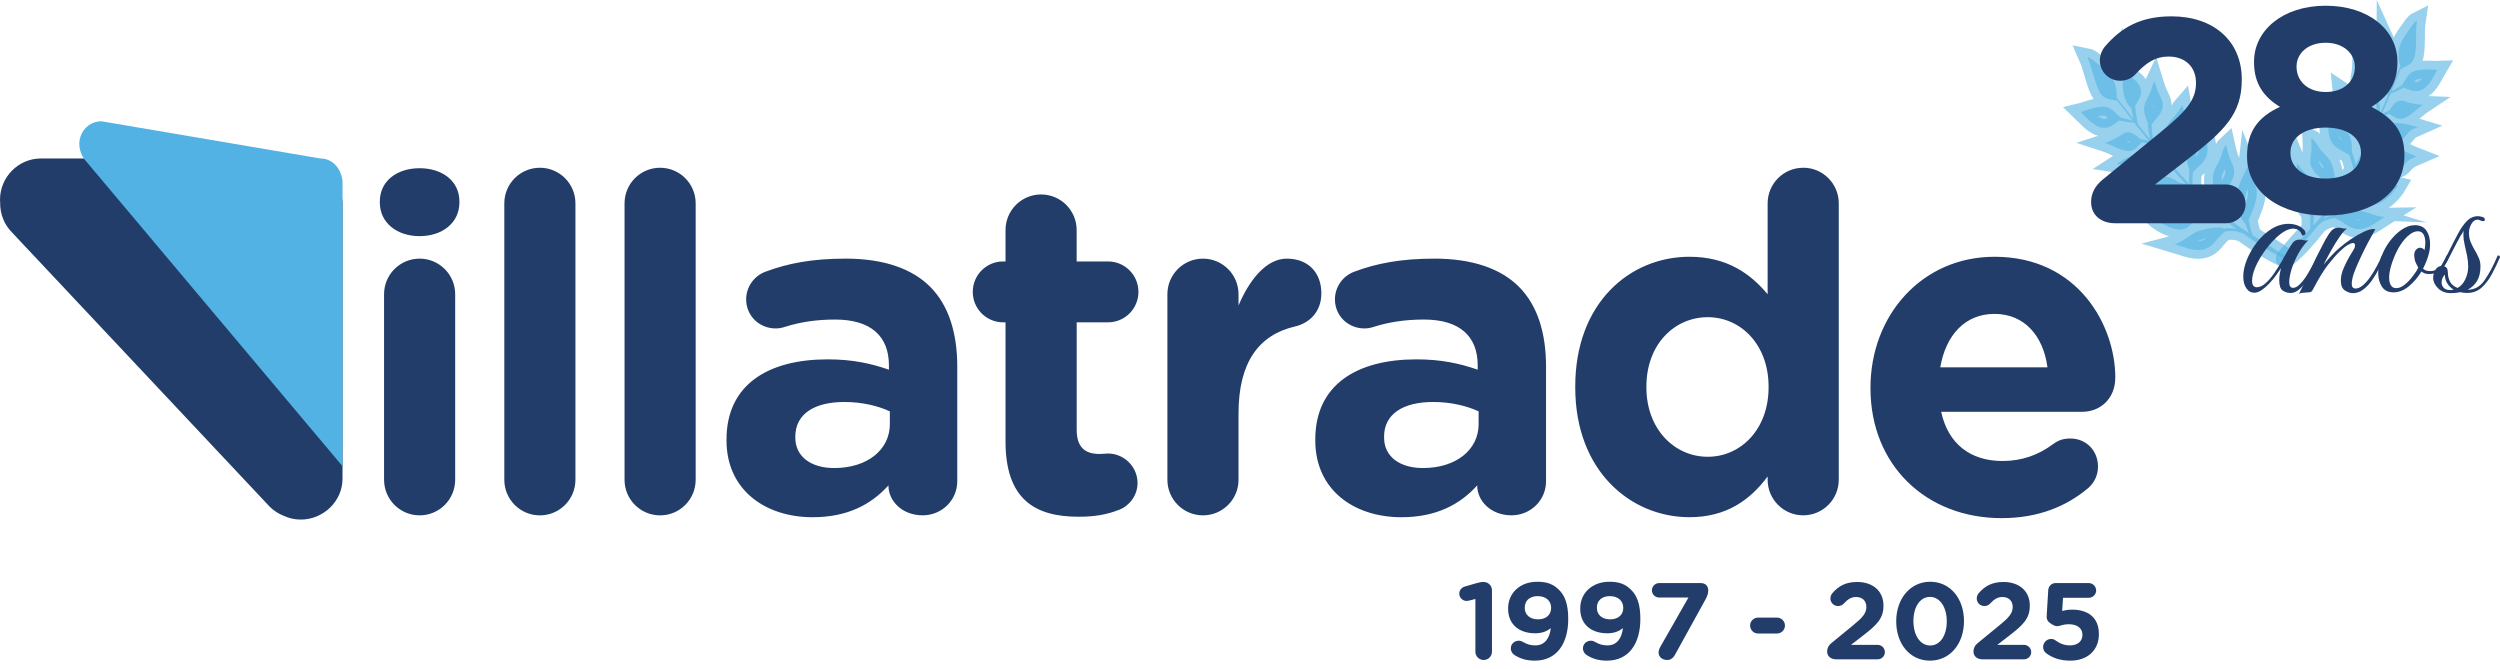 <svg xmlns="http://www.w3.org/2000/svg" width="284" height="76" viewBox="0 0 284 76" fill="none"><path fill-rule="evenodd" clip-rule="evenodd" d="M47.669 19.109C45.117 19.109 43.148 20.545 43.148 22.887V22.993C43.148 25.335 45.117 26.826 47.669 26.826C50.221 26.826 52.19 25.335 52.19 22.993V22.887C52.19 20.545 50.221 19.109 47.669 19.109ZM47.669 29.381C45.436 29.381 43.629 31.19 43.629 33.426V54.498C43.629 56.734 45.436 58.544 47.669 58.544C49.902 58.544 51.709 56.734 51.709 54.498V33.426C51.709 31.19 49.902 29.381 47.669 29.381ZM61.33 19.057C59.097 19.057 57.289 20.867 57.289 23.102V54.501C57.289 56.736 59.097 58.546 61.33 58.546C63.563 58.546 65.37 56.736 65.37 54.501V23.102C65.37 20.867 63.563 19.057 61.33 19.057ZM74.988 19.057C72.755 19.057 70.948 20.867 70.948 23.102V54.501C70.948 56.736 72.755 58.546 74.988 58.546C77.221 58.546 79.028 56.736 79.028 54.501V23.102C79.028 20.867 77.221 19.057 74.988 19.057ZM96.038 29.381C92.263 29.381 89.498 29.913 86.945 30.871C85.67 31.349 84.764 32.574 84.764 34.01C84.764 35.872 86.252 37.31 88.114 37.31C88.485 37.31 88.805 37.258 89.285 37.097C90.827 36.619 92.634 36.3 94.868 36.3C98.908 36.3 100.982 38.162 100.982 41.516V41.994C98.962 41.303 96.888 40.823 94.016 40.823C87.262 40.823 82.531 43.697 82.531 49.923V50.03C82.531 55.672 86.945 58.757 92.315 58.757C96.249 58.757 98.962 57.321 100.93 55.137V55.189C100.93 56.892 102.473 58.541 104.812 58.541C106.993 58.541 108.746 56.838 108.746 54.657V41.672C108.746 37.84 107.788 34.701 105.661 32.572C103.641 30.549 100.45 29.378 96.036 29.378L96.038 29.381ZM101.089 48.166C101.089 51.092 98.536 53.169 94.761 53.169C92.157 53.169 90.347 51.892 90.347 49.711V49.604C90.347 47.049 92.474 45.665 95.93 45.665C97.898 45.665 99.705 46.091 101.086 46.73V48.166H101.089ZM125.87 36.617C127.784 36.617 129.326 35.075 129.326 33.158C129.326 31.242 127.784 29.7 125.87 29.7H122.308V26.135C122.308 23.899 120.5 22.09 118.267 22.09C116.034 22.09 114.227 23.899 114.227 26.135V29.7H113.962C112.049 29.7 110.506 31.242 110.506 33.158C110.506 35.075 112.049 36.617 113.962 36.617H114.227V50.134C114.227 56.734 117.577 58.702 122.523 58.702C124.278 58.702 125.66 58.489 127.15 57.905C128.267 57.479 129.225 56.308 129.225 54.872C129.225 53.011 127.682 51.52 125.875 51.52C125.717 51.52 125.184 51.572 124.917 51.572C123.11 51.572 122.313 50.669 122.313 48.804V36.617H125.875H125.87ZM146.173 29.381C143.779 29.381 141.865 31.935 140.697 34.703V33.426C140.697 31.19 138.89 29.381 136.657 29.381C134.424 29.381 132.616 31.19 132.616 33.426V54.498C132.616 56.734 134.424 58.544 136.657 58.544C138.89 58.544 140.697 56.734 140.697 54.498V46.943C140.697 41.194 142.984 38.055 147.077 37.097C148.725 36.726 150.107 35.448 150.107 33.319C150.107 31.032 148.671 29.381 146.173 29.381ZM162.923 29.381C159.148 29.381 156.383 29.913 153.83 30.871C152.555 31.349 151.649 32.574 151.649 34.01C151.649 35.872 153.137 37.31 154.999 37.31C155.37 37.31 155.689 37.258 156.17 37.097C157.712 36.619 159.519 36.3 161.752 36.3C165.793 36.3 167.867 38.162 167.867 41.516V41.994C165.847 41.303 163.772 40.823 160.901 40.823C154.147 40.823 149.416 43.697 149.416 49.923V50.03C149.416 55.672 153.83 58.757 159.2 58.757C163.134 58.757 165.847 57.321 167.815 55.137V55.189C167.815 56.892 169.358 58.541 171.697 58.541C173.878 58.541 175.631 56.838 175.631 54.657V41.672C175.631 37.84 174.673 34.701 172.546 32.572C170.526 30.549 167.335 29.378 162.921 29.378L162.923 29.381ZM167.974 48.166C167.974 51.092 165.421 53.169 161.646 53.169C159.041 53.169 157.232 51.892 157.232 49.711V49.604C157.232 47.049 159.358 45.665 162.814 45.665C164.782 45.665 166.59 46.091 167.971 46.73V48.166H167.974ZM204.844 19.057C202.611 19.057 200.803 20.867 200.803 23.102V33.426C198.89 31.138 196.231 29.168 191.923 29.168C185.17 29.168 178.948 34.384 178.948 43.908V44.014C178.948 53.54 185.276 58.754 191.923 58.754C196.124 58.754 198.835 56.786 200.803 54.125V54.496C200.803 56.731 202.611 58.541 204.844 58.541C207.077 58.541 208.884 56.731 208.884 54.496V23.097C208.884 20.862 207.077 19.052 204.844 19.052V19.057ZM200.91 44.014C200.91 48.75 197.773 51.889 193.998 51.889C190.222 51.889 187.031 48.75 187.031 44.014V43.908C187.031 39.117 190.222 36.033 193.998 36.033C197.773 36.033 200.91 39.172 200.91 43.908V44.014ZM240.3 42.898C240.3 36.991 236.099 29.168 226.58 29.168C218.284 29.168 212.488 35.874 212.488 44.014V44.12C212.488 52.847 218.816 58.861 227.377 58.861C231.524 58.861 234.769 57.531 237.267 55.402C237.852 54.87 238.332 54.073 238.332 53.008C238.332 51.198 237.002 49.815 235.195 49.815C234.344 49.815 233.814 50.028 233.227 50.453C231.578 51.676 229.717 52.369 227.483 52.369C223.867 52.369 221.314 50.453 220.517 46.782H236.522C238.649 46.782 240.297 45.239 240.297 42.898H240.3ZM220.413 41.727C221.052 38.055 223.23 35.659 226.582 35.659C229.934 35.659 232.113 38.107 232.591 41.727H220.413Z" fill="#233D6A"></path><path fill-rule="evenodd" clip-rule="evenodd" d="M38.727 21.961C38.373 19.73 36.439 18.002 34.117 18.002H4.654C2.087 18.002 0 20.119 0 22.691C0 22.82 0.01 22.944 0.02 23.07C0.005 24.281 0.456 25.499 1.379 26.422L30.624 57.546C31.082 58.004 31.612 58.346 32.176 58.573C32.78 58.861 33.451 59.024 34.164 59.024C36.734 59.024 38.912 56.944 38.912 54.372V23.216C38.912 22.78 38.846 22.359 38.729 21.958L38.727 21.961Z" fill="#233D6A"></path><path fill-rule="evenodd" clip-rule="evenodd" d="M38.912 52.964V52.951V20.787C38.912 20.726 38.907 20.664 38.902 20.604C38.902 20.55 38.903 20.515 38.9 20.503C38.729 19.134 37.781 18.005 36.4 18.005L11.527 13.776C10.405 13.776 9.455 14.514 9.138 15.532C8.806 16.487 9.123 17.678 9.87 18.426L38.902 52.954L38.91 53.003V52.964H38.912Z" fill="#52B2E3"></path><path opacity="0.6" d="M267.879 23.942C267.151 23.912 265.958 23.932 265.267 24.412C264.809 24.491 264.369 24.62 263.983 24.813C264.535 24.132 265.067 23.434 265.572 22.716C266.107 22.399 266.654 22.226 267.218 22.102C267.344 22.159 267.463 22.231 267.562 22.283C268.367 22.726 268.954 23.54 269.991 23.204C270.929 22.887 271.91 21.911 272.392 21.072C272.026 20.978 271.6 21.04 271.226 21.045C270.56 21.045 269.894 20.933 269.241 21.04C268.565 21.164 267.617 21.446 266.956 21.84C266.577 21.946 266.213 22.092 265.871 22.28C266.495 21.367 267.07 20.419 267.575 19.436C267.595 19.399 267.612 19.359 267.632 19.322C268.206 18.951 268.763 18.663 269.335 18.451C269.394 18.473 269.456 18.497 269.521 18.525C270.298 18.829 271.162 19.258 272.016 19.272C272.687 19.282 272.887 18.933 273.308 18.502C273.64 18.141 274.056 17.975 274.502 17.782C273.298 17.317 272.278 16.524 270.929 16.851C270.07 17.054 269.181 17.51 268.659 18.235C268.409 18.359 268.174 18.497 267.963 18.654C268.335 17.913 268.699 17.168 269.05 16.418C269.05 16.418 269.05 16.416 269.05 16.413C269.082 16.341 269.117 16.272 269.152 16.2C269.568 15.97 269.964 15.73 270.37 15.514C270.437 15.537 270.501 15.571 270.565 15.598C271.209 15.858 271.974 16.529 272.657 16.064C273.1 15.759 273.345 15.249 273.734 14.915C274.011 14.665 274.338 14.598 274.665 14.45C273.695 14.145 272.041 13.724 271.083 14.163C270.607 14.378 270.429 14.806 270.196 15.215C269.892 15.378 269.605 15.574 269.342 15.779C269.689 15.024 270.028 14.267 270.36 13.504C270.382 13.502 270.404 13.494 270.427 13.474C270.716 13.222 271.046 13.059 271.39 12.922C271.464 12.962 271.538 13.011 271.608 13.051C272.224 13.422 272.583 13.7 273.294 13.346C274.041 12.984 274.568 12.348 275.247 11.897C274.781 11.88 274.316 11.808 273.865 11.714C273.482 11.642 273.016 11.375 272.628 11.432C272.068 11.521 271.739 12.073 271.427 12.539C271.122 12.665 270.833 12.816 270.575 13.009C270.862 12.345 271.142 11.677 271.419 11.009C271.432 10.994 271.442 10.976 271.447 10.952C271.447 10.947 271.447 10.944 271.447 10.939C271.486 10.843 271.526 10.749 271.565 10.652C272.088 10.459 272.598 10.219 273.098 9.956C273.185 9.996 273.271 10.038 273.345 10.07C273.999 10.325 274.66 10.508 275.314 10.098C276.046 9.62 276.462 8.649 276.888 7.924C276.467 7.941 276.044 7.874 275.623 7.892C274.836 7.926 274.021 7.931 273.531 8.62C273.296 8.939 273.078 9.36 272.821 9.716C272.425 9.934 272.038 10.167 271.665 10.412C272.014 9.565 272.358 8.716 272.697 7.865C272.826 7.761 272.979 7.694 273.133 7.627C273.754 7.345 274.175 7.05 274.326 6.322C274.576 5.047 274.37 3.666 274.564 2.361C274.197 2.544 273.932 3.037 273.7 3.349C273.306 3.894 272.93 4.413 272.675 5.04C272.355 5.862 272.429 6.674 272.684 7.503C272.301 8.427 271.912 9.347 271.521 10.268C271.541 9.865 271.521 9.459 271.469 9.055C272.075 7.941 271.89 6.81 271.432 5.634C271.288 5.263 271.142 4.891 270.976 4.53C270.971 5.572 269.979 6.139 269.912 7.087C269.85 7.909 270.362 8.29 270.86 8.79C270.917 8.84 270.966 8.894 271.013 8.949C271.112 9.607 271.209 10.266 271.219 10.937C271.219 10.947 271.221 10.957 271.224 10.964C270.952 11.603 270.674 12.239 270.392 12.875C270.372 12.256 270.308 11.62 270.147 11.016C270.239 10.395 270.291 9.736 270.016 9.184C269.783 8.691 269.327 8.335 268.983 7.926C268.711 7.577 268.518 7.189 268.228 6.862C268.218 7.367 268.196 7.877 268.112 8.377C268.04 8.788 267.924 9.221 268.045 9.63C268.268 10.434 269.043 10.766 269.654 11.239C269.706 11.281 269.758 11.321 269.808 11.363C269.961 12.014 270.053 12.682 270.122 13.358C270.125 13.383 270.135 13.403 270.147 13.417C269.781 14.234 269.407 15.049 269.023 15.856C268.981 15.48 268.899 15.118 268.783 14.769C268.766 14.172 268.671 13.536 268.58 12.969C268.384 11.694 267.597 11.534 266.693 10.835C266.448 10.652 266.25 10.392 265.983 10.219C266.072 11.063 265.916 12.083 266.223 12.858C266.545 13.668 267.349 14.445 268.159 14.759C268.283 14.814 268.409 14.848 268.523 14.92C268.662 15.368 268.766 15.829 268.81 16.299C268.419 17.109 268.013 17.913 267.595 18.71C267.505 18.213 267.357 17.72 267.156 17.247C267.196 16.418 267.193 15.707 266.624 15.014C266.191 14.482 265.703 13.977 265.255 13.44C264.96 13.073 264.634 12.474 264.223 12.237C264.299 12.781 264.366 13.328 264.428 13.868C264.5 14.566 264.483 15.393 264.8 16.024C265.183 16.817 266.114 17.128 266.82 17.567C266.835 17.579 266.852 17.589 266.869 17.601C267.065 18.109 267.223 18.636 267.344 19.198C267.332 19.22 267.322 19.24 267.31 19.262C266.77 20.27 266.156 21.238 265.498 22.174C265.47 21.736 265.386 21.302 265.253 20.884C265.305 20.156 265.124 19.354 264.901 18.695C264.601 17.846 263.953 17.492 263.448 16.787C263.203 16.438 262.943 15.888 262.554 15.695C262.581 16.165 262.604 16.626 262.576 17.099C262.527 17.636 262.354 18.208 262.5 18.745C262.782 19.728 263.903 20.414 264.681 20.968C264.767 21.03 264.861 21.09 264.948 21.156C265.092 21.612 265.186 22.082 265.215 22.575C264.767 23.194 264.302 23.8 263.824 24.397C263.487 24.818 263.131 25.229 262.769 25.632C262.821 25.298 262.851 24.951 262.859 24.605C263.247 23.793 263.505 22.803 263.215 21.951C262.871 20.958 262.205 19.988 261.485 19.24C261.279 19.025 261.074 18.807 260.957 18.52C260.913 18.931 260.93 19.352 260.886 19.763C260.819 20.295 260.613 20.854 260.697 21.382C260.853 22.441 261.695 23.323 262.302 24.145C262.344 24.194 262.378 24.248 262.411 24.3C262.46 24.845 262.475 25.402 262.438 25.979C262.438 25.986 262.438 25.991 262.44 25.999C261.447 27.088 260.418 28.153 259.546 29.333C259.482 29.42 259.606 29.514 259.685 29.452C261.056 28.363 262.232 26.957 263.349 25.583C263.869 25.083 264.532 24.87 265.245 24.776C265.352 24.823 265.453 24.875 265.547 24.924C266.317 25.273 266.857 25.962 267.76 26.021C269.008 26.103 269.912 25.249 270.904 24.627C269.862 24.649 268.919 23.983 267.869 23.939L267.879 23.942Z" fill="#50B2E4" stroke="#52B2E3" stroke-width="2" stroke-miterlimit="10"></path><path opacity="0.6" d="M249.898 26.221C250.619 25.986 251.82 25.672 252.646 25.957C253.127 25.907 253.605 25.912 254.048 25.996C253.305 25.469 252.575 24.919 251.867 24.343C251.243 24.177 250.644 24.157 250.047 24.191C249.938 24.283 249.837 24.39 249.752 24.471C249.072 25.142 248.713 26.122 247.579 26.075C246.551 26.023 245.294 25.32 244.576 24.617C244.915 24.419 245.361 24.36 245.734 24.261C246.4 24.073 247.037 23.776 247.722 23.696C248.433 23.63 249.463 23.647 250.235 23.855C250.644 23.855 251.05 23.897 251.446 23.991C250.564 23.251 249.723 22.466 248.94 21.622C248.911 21.59 248.881 21.557 248.851 21.525C248.17 21.315 247.532 21.183 246.9 21.131C246.846 21.171 246.792 21.213 246.735 21.258C246.044 21.783 245.296 22.453 244.445 22.709C243.776 22.909 243.477 22.614 242.934 22.3C242.499 22.033 242.036 21.983 241.538 21.914C242.613 21.109 243.412 20.027 244.853 19.975C245.772 19.936 246.789 20.144 247.514 20.723C247.799 20.775 248.074 20.849 248.329 20.948C247.75 20.312 247.175 19.668 246.613 19.015C246.613 19.015 246.611 19.012 246.608 19.01C246.556 18.948 246.502 18.889 246.447 18.827C245.965 18.713 245.502 18.584 245.034 18.483C244.974 18.525 244.917 18.577 244.861 18.624C244.289 19.067 243.712 19.953 242.897 19.678C242.368 19.498 241.979 19.054 241.496 18.832C241.147 18.658 240.803 18.686 240.432 18.626C241.318 18.047 242.855 17.161 243.94 17.329C244.477 17.411 244.774 17.789 245.123 18.134C245.472 18.213 245.816 18.327 246.135 18.458C245.576 17.799 245.021 17.136 244.474 16.465C244.452 16.467 244.427 16.465 244.4 16.455C244.039 16.284 243.662 16.212 243.281 16.173C243.217 16.232 243.157 16.302 243.1 16.363C242.588 16.908 242.306 17.287 241.494 17.131C240.642 16.98 239.936 16.49 239.132 16.23C239.595 16.081 240.04 15.878 240.464 15.658C240.828 15.477 241.219 15.081 241.622 15.027C242.207 14.96 242.692 15.418 243.135 15.796C243.474 15.836 243.808 15.908 244.12 16.029C243.647 15.445 243.177 14.856 242.712 14.264C242.694 14.252 242.679 14.237 242.67 14.214C242.67 14.212 242.667 14.207 242.665 14.205C242.598 14.12 242.531 14.034 242.464 13.95C241.885 13.903 241.308 13.806 240.734 13.685C240.657 13.749 240.583 13.816 240.516 13.868C239.932 14.309 239.322 14.678 238.553 14.45C237.686 14.177 236.995 13.323 236.364 12.714C236.79 12.613 237.193 12.427 237.622 12.326C238.419 12.137 239.238 11.915 239.919 12.464C240.246 12.719 240.58 13.078 240.939 13.363C241.397 13.469 241.848 13.596 242.293 13.732C241.707 12.982 241.122 12.227 240.543 11.472C240.387 11.405 240.214 11.38 240.04 11.358C239.34 11.249 238.835 11.073 238.481 10.387C237.872 9.179 237.689 7.738 237.129 6.488C237.547 6.567 237.953 6.988 238.273 7.233C238.82 7.666 239.345 8.082 239.776 8.639C240.328 9.372 240.481 10.207 240.459 11.108C241.102 11.925 241.751 12.739 242.402 13.551C242.269 13.152 242.174 12.739 242.113 12.321C241.192 11.375 241.058 10.189 241.187 8.884C241.226 8.471 241.266 8.06 241.333 7.652C241.632 8.694 242.786 8.981 243.118 9.912C243.41 10.716 243.006 11.244 242.647 11.885C242.605 11.952 242.571 12.019 242.538 12.088C242.623 12.776 242.714 13.462 242.89 14.135C242.892 14.145 242.89 14.155 242.892 14.165C243.345 14.727 243.801 15.289 244.261 15.844C244.105 15.22 243.994 14.561 243.982 13.915C243.714 13.318 243.477 12.672 243.598 12.043C243.692 11.484 244.049 11.001 244.276 10.494C244.45 10.068 244.536 9.625 244.732 9.214C244.885 9.716 245.051 10.221 245.274 10.697C245.462 11.088 245.7 11.489 245.692 11.934C245.697 12.803 245.012 13.353 244.534 13.997C244.492 14.054 244.455 14.108 244.415 14.165C244.445 14.861 244.541 15.556 244.66 16.252C244.665 16.277 244.66 16.299 244.653 16.319C245.249 17.034 245.853 17.745 246.465 18.445C246.4 18.057 246.383 17.673 246.4 17.289C246.249 16.688 246.165 16.022 246.098 15.43C245.935 14.098 246.678 13.714 247.386 12.761C247.579 12.509 247.705 12.192 247.923 11.944C248.071 12.813 248.515 13.791 248.425 14.655C248.331 15.556 247.745 16.561 247.022 17.104C246.913 17.193 246.796 17.265 246.702 17.366C246.69 17.856 246.715 18.344 246.801 18.829C247.42 19.53 248.054 20.221 248.695 20.901C248.643 20.379 248.653 19.842 248.723 19.312C248.45 18.492 248.252 17.779 248.628 16.925C248.913 16.269 249.26 15.628 249.557 14.962C249.747 14.514 249.908 13.821 250.253 13.467C250.327 14.034 250.416 14.601 250.505 15.158C250.629 15.878 250.879 16.7 250.74 17.423C250.579 18.324 249.735 18.898 249.151 19.535C249.138 19.55 249.124 19.567 249.111 19.582C249.059 20.144 249.049 20.718 249.084 21.315C249.101 21.332 249.119 21.352 249.136 21.369C249.96 22.226 250.847 23.02 251.77 23.773C251.674 23.325 251.636 22.869 251.654 22.411C251.396 21.696 251.352 20.844 251.389 20.119C251.451 19.186 252 18.646 252.307 17.799C252.453 17.381 252.56 16.757 252.894 16.453C252.998 16.933 253.107 17.401 253.265 17.864C253.466 18.389 253.8 18.913 253.805 19.493C253.798 20.555 252.869 21.56 252.248 22.332C252.179 22.419 252.102 22.506 252.033 22.595C252.018 23.092 252.055 23.59 252.164 24.09C252.788 24.585 253.424 25.06 254.068 25.523C254.526 25.85 254.996 26.162 255.471 26.464C255.325 26.142 255.196 25.806 255.092 25.459C254.476 24.756 253.939 23.837 253.988 22.902C254.053 21.81 254.446 20.651 254.959 19.698C255.105 19.423 255.248 19.148 255.283 18.827C255.444 19.225 255.545 19.651 255.704 20.05C255.919 20.565 256.283 21.067 256.348 21.619C256.491 22.723 255.895 23.845 255.518 24.835C255.491 24.897 255.471 24.959 255.451 25.023C255.555 25.583 255.696 26.145 255.897 26.712C255.897 26.719 255.897 26.724 255.899 26.732C257.202 27.544 258.531 28.321 259.734 29.257C259.823 29.326 259.724 29.452 259.63 29.413C257.949 28.707 256.377 27.63 254.872 26.568C254.211 26.214 253.486 26.187 252.745 26.293C252.651 26.37 252.565 26.452 252.486 26.526C251.812 27.093 251.466 27.932 250.577 28.249C249.351 28.682 248.205 28.083 247.037 27.739C248.086 27.469 248.844 26.536 249.881 26.197L249.898 26.221Z" fill="#50B2E4" stroke="#52B2E3" stroke-width="2" stroke-miterlimit="10"></path><path d="M238.871 20.396L245.459 14.999C248.338 12.65 249.465 11.358 249.465 9.437C249.465 7.515 248.173 6.424 246.353 6.424C244.897 6.424 243.87 7.052 242.58 8.444C242.248 8.808 241.654 9.172 240.859 9.172C239.567 9.172 238.542 8.144 238.542 6.854C238.542 6.292 238.775 5.696 239.139 5.265C240.993 3.114 243.177 1.856 246.687 1.856C251.487 1.856 254.666 4.671 254.666 9.006V9.073C254.666 12.947 252.681 14.866 248.574 18.044L244.801 20.958H252.879C254.104 20.958 255.097 21.951 255.097 23.176C255.097 24.402 254.104 25.362 252.879 25.362H240.297C238.708 25.362 237.549 24.469 237.549 22.946C237.549 21.953 238.012 21.092 238.874 20.396H238.871Z" fill="#233D6A"></path><path d="M255.263 17.802V17.735C255.263 14.92 256.555 13.266 259.004 12.14C257.216 11.048 256.058 9.558 256.058 7.075V7.008C256.058 3.465 259.303 0.65 264.202 0.65C269.102 0.65 272.347 3.431 272.347 7.008V7.075C272.347 9.558 271.189 11.048 269.401 12.14C271.751 13.365 273.142 14.856 273.142 17.601V17.668C273.142 21.971 269.335 24.488 264.202 24.488C259.07 24.488 255.263 21.84 255.263 17.802ZM268.206 17.406V17.339C268.206 15.551 266.517 14.492 264.2 14.492C261.883 14.492 260.194 15.551 260.194 17.339V17.406C260.194 18.995 261.685 20.285 264.2 20.285C266.715 20.285 268.206 19.027 268.206 17.406ZM267.51 7.639V7.572C267.51 6.149 266.284 4.857 264.2 4.857C262.115 4.857 260.89 6.114 260.89 7.538V7.605C260.89 9.226 262.182 10.452 264.2 10.452C266.218 10.452 267.51 9.261 267.51 7.637V7.639Z" fill="#233D6A"></path><path d="M260.184 33.277C259.85 33.277 259.558 33.183 259.303 32.995C259.048 32.807 258.922 32.423 258.922 31.841C258.922 31.594 258.939 31.363 258.976 31.146C259.013 30.928 259.06 30.698 259.117 30.45C258.986 30.668 258.805 30.935 258.573 31.255C258.34 31.574 258.082 31.886 257.8 32.19C257.518 32.495 257.228 32.747 256.931 32.95C256.634 33.153 256.354 33.255 256.095 33.255C255.718 33.255 255.414 33.084 255.181 32.745C254.948 32.403 254.834 31.958 254.834 31.408C254.834 30.814 254.973 30.175 255.248 29.494C255.523 28.814 255.901 28.16 256.379 27.536C256.857 26.912 257.409 26.405 258.033 26.014C258.657 25.622 259.308 25.427 259.991 25.427C260.325 25.427 260.642 25.481 260.947 25.59C261.251 25.699 261.519 25.877 261.751 26.122C261.853 26.224 261.905 26.34 261.905 26.472C261.905 26.558 261.868 26.63 261.796 26.689C261.724 26.746 261.63 26.761 261.514 26.734C261.353 26.227 261.014 25.974 260.491 25.974C260.244 25.974 259.962 26.053 259.642 26.214C259.251 26.417 258.833 26.739 258.392 27.182C257.949 27.625 257.535 28.125 257.152 28.682C256.768 29.239 256.451 29.801 256.206 30.368C255.958 30.933 255.837 31.448 255.837 31.913C255.837 32.379 256.018 32.631 256.382 32.631C256.701 32.631 257.03 32.48 257.372 32.175C257.714 31.871 258.038 31.49 258.35 31.034C258.662 30.579 258.947 30.126 259.209 29.675C259.469 29.227 259.672 28.863 259.818 28.588C260.036 28.197 260.239 27.87 260.427 27.61C260.615 27.35 260.882 27.219 261.232 27.219C261.39 27.219 261.551 27.241 261.709 27.284C261.868 27.328 262.036 27.336 262.209 27.306C261.774 27.742 261.395 28.256 261.068 28.851C260.741 29.445 260.491 30.029 260.318 30.601C260.145 31.173 260.058 31.656 260.058 32.047C260.058 32.483 260.204 32.7 260.494 32.7C260.727 32.7 260.977 32.569 261.244 32.309C261.511 32.049 261.774 31.718 262.026 31.319C262.279 30.92 262.516 30.514 262.734 30.101C262.952 29.687 263.125 29.328 263.257 29.024C263.328 29.024 263.39 29.031 263.442 29.046C263.492 29.061 263.519 29.118 263.519 29.22C263.504 29.276 263.479 29.338 263.442 29.405C263.405 29.47 263.351 29.584 263.279 29.742C263.163 29.975 263.004 30.287 262.801 30.678C262.598 31.069 262.358 31.465 262.083 31.863C261.808 32.262 261.511 32.599 261.192 32.874C260.873 33.148 260.541 33.287 260.192 33.287L260.184 33.277Z" fill="#233D6A"></path><path d="M261.162 33.386C261.684 32.329 262.185 31.279 262.662 30.244C263.14 29.207 263.633 28.219 264.14 27.276C264.43 26.754 264.678 26.387 264.881 26.177C265.084 25.966 265.351 25.863 265.685 25.863C265.801 25.863 265.925 25.88 266.054 25.917C266.185 25.954 266.314 25.971 266.445 25.971C266.532 25.971 266.596 25.964 266.641 25.949C266.438 26.066 266.173 26.353 265.846 26.808C265.519 27.264 265.19 27.791 264.856 28.385C264.522 28.979 264.224 29.539 263.965 30.059C264.239 29.725 264.529 29.393 264.834 29.059C265.138 28.724 265.472 28.405 265.834 28.103C266.18 27.799 266.599 27.484 267.084 27.157C267.569 26.831 268.044 26.558 268.507 26.343C268.97 26.125 269.342 26.016 269.616 26.016C269.718 26.016 269.79 26.023 269.834 26.038C269.515 26.603 269.235 27.115 268.998 27.571C268.757 28.026 268.515 28.514 268.27 29.029C268.022 29.544 267.802 30.037 267.606 30.507C267.411 30.977 267.284 31.373 267.225 31.693C267.18 31.881 267.161 32.054 267.161 32.215C267.161 32.448 267.205 32.599 267.292 32.671C267.378 32.742 267.473 32.779 267.574 32.779C267.849 32.779 268.131 32.656 268.423 32.411C268.713 32.163 268.993 31.849 269.26 31.465C269.527 31.081 269.777 30.67 270.01 30.237C270.243 29.801 270.438 29.395 270.597 29.019C270.77 29.019 270.857 29.083 270.857 29.215C270.698 29.606 270.498 30.037 270.258 30.509C270.018 30.98 269.75 31.425 269.453 31.846C269.156 32.267 268.827 32.614 268.463 32.891C268.101 33.166 267.708 33.304 267.289 33.304C267 33.304 266.698 33.203 266.388 33C266.076 32.797 265.92 32.421 265.92 31.869C265.92 31.71 265.935 31.539 265.965 31.358C265.995 31.178 266.044 30.977 266.118 30.759C266.235 30.47 266.371 30.158 266.532 29.824C266.69 29.489 266.953 29.034 267.314 28.455C267.416 28.296 267.478 28.172 267.5 28.086C267.522 27.999 267.532 27.927 267.532 27.868C267.532 27.695 267.453 27.608 267.292 27.608C267.161 27.608 266.97 27.68 266.715 27.826C266.46 27.972 266.146 28.224 265.769 28.586C265.408 28.935 264.975 29.427 264.475 30.064C263.974 30.703 263.398 31.643 262.747 32.891C262.645 33.079 262.534 33.181 262.41 33.195C262.286 33.21 262.115 33.225 261.9 33.24C261.756 33.255 261.618 33.265 261.486 33.272C261.355 33.28 261.246 33.319 261.16 33.391L261.162 33.386Z" fill="#233D6A"></path><path d="M271.904 33.213C271.31 33.213 270.872 33 270.59 32.572C270.307 32.143 270.166 31.626 270.166 31.017C270.166 30.452 270.275 29.863 270.493 29.254C270.726 28.588 271.048 27.979 271.461 27.427C271.874 26.878 272.33 26.43 272.83 26.09C273.33 25.749 273.828 25.58 274.32 25.58C274.915 25.58 275.353 25.783 275.635 26.189C275.917 26.595 276.058 27.11 276.058 27.734C276.058 28.17 275.987 28.625 275.84 29.103C275.694 29.581 275.499 30.054 275.254 30.517C275.442 30.705 275.709 30.799 276.058 30.799C276.464 30.799 276.811 30.668 277.103 30.408C277.393 30.148 277.675 29.683 277.952 29.017C278.126 29.017 278.212 29.081 278.212 29.212C277.937 29.878 277.62 30.368 277.266 30.68C276.91 30.992 276.457 31.141 275.907 31.126C275.573 31.126 275.298 31.032 275.08 30.844C274.674 31.509 274.192 32.072 273.635 32.529C273.078 32.985 272.501 33.215 271.907 33.215L271.904 33.213ZM272.209 32.733C272.543 32.733 272.875 32.591 273.209 32.309C273.543 32.027 273.848 31.705 274.122 31.341C274.397 30.98 274.593 30.668 274.709 30.405C274.476 29.985 274.343 29.67 274.308 29.46C274.271 29.249 274.254 29.093 274.254 28.992C274.254 28.717 274.325 28.507 274.471 28.36C274.615 28.217 274.761 28.143 274.907 28.143C275.11 28.143 275.283 28.229 275.43 28.403C275.459 28.244 275.479 28.096 275.494 27.957C275.509 27.818 275.516 27.685 275.516 27.553C275.516 27.177 275.447 26.868 275.311 26.63C275.172 26.39 274.959 26.271 274.669 26.271C274.365 26.271 274.046 26.402 273.714 26.662C273.38 26.922 273.065 27.271 272.768 27.707C272.471 28.143 272.214 28.628 271.996 29.165C271.808 29.616 271.662 30.039 271.56 30.438C271.459 30.836 271.407 31.203 271.407 31.537C271.407 31.898 271.471 32.19 271.602 32.406C271.733 32.624 271.936 32.733 272.211 32.733H272.209Z" fill="#233D6A"></path><path d="M278.408 33.299C277.814 33.299 277.331 33.114 276.962 32.745C276.594 32.376 276.408 31.987 276.408 31.581C276.408 31.247 276.492 30.94 276.658 30.658C276.824 30.376 277.047 30.235 277.321 30.235L277.344 30.19C277.663 29.611 277.97 29.019 278.267 28.417C278.564 27.816 278.893 27.175 279.257 26.494C279.562 25.929 279.891 25.464 280.248 25.102C280.602 24.741 281.02 24.558 281.498 24.558C281.614 24.558 281.773 24.583 281.976 24.635C282.179 24.687 282.28 24.791 282.28 24.949C282.28 25.065 282.216 25.122 282.085 25.122C281.983 25.122 281.872 25.093 281.748 25.036C281.624 24.979 281.527 24.949 281.453 24.949C281.178 24.949 280.946 25.108 280.758 25.427C280.569 25.746 280.475 26.088 280.475 26.449C280.475 26.84 280.54 27.192 280.671 27.504C280.802 27.816 280.953 28.115 281.129 28.407C281.302 28.697 281.456 28.992 281.584 29.289C281.716 29.586 281.78 29.908 281.78 30.257C281.78 30.953 281.646 31.515 281.379 31.943C281.109 32.371 280.76 32.693 280.324 32.911H280.347C281.114 32.911 281.75 32.552 282.25 31.834C282.75 31.116 283.248 30.178 283.741 29.017C283.914 29.017 284.001 29.081 284.001 29.212C283.726 29.866 283.421 30.502 283.087 31.126C282.753 31.75 282.362 32.265 281.914 32.671C281.463 33.077 280.914 33.28 280.26 33.28C279.985 33.28 279.73 33.25 279.5 33.193C279.166 33.265 278.804 33.302 278.413 33.302L278.408 33.299ZM277.363 32.081C277.363 32.314 277.443 32.517 277.604 32.69C277.762 32.864 278.002 32.95 278.322 32.95C278.465 32.95 278.604 32.935 278.735 32.906C278.43 32.718 278.188 32.477 278.007 32.188C277.826 31.898 277.735 31.564 277.735 31.188C277.604 31.334 277.509 31.482 277.453 31.633C277.396 31.784 277.366 31.935 277.366 32.079L277.363 32.081ZM278.081 30.995C278.081 31.344 278.161 31.675 278.322 31.995C278.48 32.314 278.77 32.552 279.19 32.713C279.567 32.495 279.861 32.158 280.072 31.703C280.282 31.247 280.386 30.772 280.386 30.279C280.386 29.873 280.342 29.46 280.255 29.039C280.168 28.618 280.077 28.204 279.983 27.799C279.889 27.392 279.842 27.031 279.842 26.712C279.842 26.61 279.844 26.519 279.851 26.439C279.859 26.36 279.869 26.283 279.884 26.212C279.624 26.603 279.359 27.061 279.089 27.581C278.822 28.103 278.564 28.603 278.317 29.081C278.069 29.559 277.846 29.95 277.643 30.254C277.933 30.299 278.079 30.544 278.079 30.995H278.081Z" fill="#233D6A"></path><path d="M167.605 68.043L166.937 68.216C166.838 68.241 166.702 68.266 166.602 68.266C166.157 68.266 165.773 67.894 165.773 67.449C165.773 67.065 166.021 66.743 166.404 66.632L167.63 66.273C167.989 66.174 168.261 66.112 168.521 66.112H168.546C169.066 66.112 169.487 66.533 169.487 67.052V74.034C169.487 74.554 169.066 74.975 168.546 74.975C168.026 74.975 167.605 74.554 167.605 74.034V68.043Z" fill="#233D6A"></path><path d="M172.074 74.43C171.814 74.269 171.628 73.997 171.628 73.65C171.628 73.155 172.037 72.784 172.532 72.784C172.717 72.784 172.878 72.846 173.027 72.932C173.472 73.192 173.869 73.316 174.413 73.316C175.478 73.316 176.047 72.511 176.171 71.348C175.75 71.707 175.168 71.942 174.413 71.942C172.532 71.942 171.319 70.902 171.319 69.144V69.12C171.319 67.374 172.668 66.087 174.624 66.087C175.787 66.087 176.468 66.372 177.124 67.028C177.743 67.647 178.151 68.587 178.151 70.296V70.32C178.151 73.13 176.827 75.049 174.364 75.049C173.398 75.049 172.717 74.826 172.074 74.43ZM176.208 69.07V69.045C176.208 68.278 175.639 67.721 174.685 67.721C173.732 67.721 173.212 68.266 173.212 69.033V69.058C173.212 69.825 173.782 70.358 174.723 70.358C175.663 70.358 176.208 69.813 176.208 69.07Z" fill="#233D6A"></path><path d="M180.268 74.43C180.008 74.269 179.822 73.997 179.822 73.65C179.822 73.155 180.23 72.784 180.726 72.784C180.911 72.784 181.072 72.846 181.221 72.932C181.666 73.192 182.062 73.316 182.607 73.316C183.672 73.316 184.241 72.511 184.365 71.348C183.944 71.707 183.362 71.942 182.607 71.942C180.726 71.942 179.513 70.902 179.513 69.144V69.12C179.513 67.374 180.862 66.087 182.818 66.087C183.981 66.087 184.662 66.372 185.318 67.028C185.937 67.647 186.345 68.587 186.345 70.296V70.32C186.345 73.13 185.021 75.049 182.558 75.049C181.592 75.049 180.911 74.826 180.268 74.43ZM184.402 69.07V69.045C184.402 68.278 183.833 67.721 182.879 67.721C181.926 67.721 181.406 68.266 181.406 69.033V69.058C181.406 69.825 181.976 70.358 182.917 70.358C183.857 70.358 184.402 69.813 184.402 69.07Z" fill="#233D6A"></path><path d="M188.587 73.526L191.805 67.882H188.488C188.03 67.882 187.658 67.523 187.658 67.065C187.658 66.607 188.03 66.236 188.488 66.236H193.191C193.724 66.236 194.058 66.545 194.058 67.09C194.058 67.374 193.946 67.721 193.786 68.018L190.307 74.331C190.06 74.789 189.763 74.975 189.391 74.975C188.884 74.975 188.413 74.665 188.413 74.121C188.413 73.96 188.488 73.7 188.587 73.526Z" fill="#233D6A"></path><path d="M198.811 71.063C198.811 70.568 199.219 70.159 199.714 70.159H201.868C202.363 70.159 202.772 70.568 202.772 71.063C202.772 71.558 202.363 71.967 201.868 71.967H199.714C199.219 71.967 198.811 71.558 198.811 71.063Z" fill="#233D6A"></path><path d="M208.057 73.044L210.521 71.026C211.598 70.147 212.019 69.664 212.019 68.946C212.019 68.228 211.536 67.82 210.855 67.82C210.31 67.82 209.927 68.055 209.444 68.575C209.32 68.711 209.097 68.847 208.8 68.847C208.317 68.847 207.934 68.464 207.934 67.981C207.934 67.77 208.02 67.548 208.156 67.387C208.85 66.582 209.667 66.112 210.979 66.112C212.774 66.112 213.962 67.164 213.962 68.785V68.81C213.962 70.258 213.219 70.976 211.684 72.165L210.273 73.254H213.293C213.751 73.254 214.123 73.625 214.123 74.083C214.123 74.541 213.751 74.9 213.293 74.9H208.59C207.996 74.9 207.562 74.566 207.562 73.997C207.562 73.625 207.736 73.304 208.057 73.044Z" fill="#233D6A"></path><path d="M215.41 70.593V70.568C215.41 68.055 216.97 66.087 219.272 66.087C221.574 66.087 223.109 68.03 223.109 70.543V70.568C223.109 73.081 221.562 75.049 219.247 75.049C216.932 75.049 215.41 73.106 215.41 70.593ZM221.153 70.593V70.568C221.153 68.996 220.386 67.808 219.247 67.808C218.108 67.808 217.366 68.959 217.366 70.543V70.568C217.366 72.152 218.121 73.328 219.272 73.328C220.423 73.328 221.153 72.165 221.153 70.593Z" fill="#233D6A"></path><path d="M224.681 73.044L227.144 71.026C228.221 70.147 228.642 69.664 228.642 68.946C228.642 68.228 228.159 67.82 227.479 67.82C226.934 67.82 226.55 68.055 226.067 68.575C225.944 68.711 225.721 68.847 225.424 68.847C224.941 68.847 224.557 68.464 224.557 67.981C224.557 67.77 224.644 67.548 224.78 67.387C225.473 66.582 226.29 66.112 227.602 66.112C229.397 66.112 230.585 67.164 230.585 68.785V68.81C230.585 70.258 229.843 70.976 228.308 72.165L226.897 73.254H229.917C230.375 73.254 230.746 73.625 230.746 74.083C230.746 74.541 230.375 74.9 229.917 74.9H225.213C224.619 74.9 224.186 74.566 224.186 73.997C224.186 73.625 224.359 73.304 224.681 73.044Z" fill="#233D6A"></path><path d="M232.48 74.232C232.257 74.071 232.096 73.823 232.096 73.502C232.096 73.007 232.504 72.586 233 72.586C233.222 72.586 233.371 72.647 233.519 72.759C234.052 73.143 234.559 73.316 235.166 73.316C235.97 73.316 236.565 72.883 236.565 72.115V72.091C236.565 71.348 235.933 70.915 235.03 70.915C234.299 70.915 233.977 71.137 233.717 71.137C233.458 71.137 233.235 71.026 232.851 70.754C232.591 70.568 232.48 70.308 232.504 69.986L232.678 67.052C232.702 66.594 233.061 66.236 233.519 66.236H237.282C237.74 66.236 238.124 66.619 238.124 67.077C238.124 67.535 237.74 67.907 237.282 67.907H234.361L234.262 69.404C234.609 69.318 234.918 69.256 235.401 69.256C237.109 69.256 238.434 70.073 238.434 72.029V72.053C238.434 73.885 237.109 75.049 235.203 75.049C234.002 75.049 233.173 74.727 232.48 74.232Z" fill="#233D6A"></path></svg>